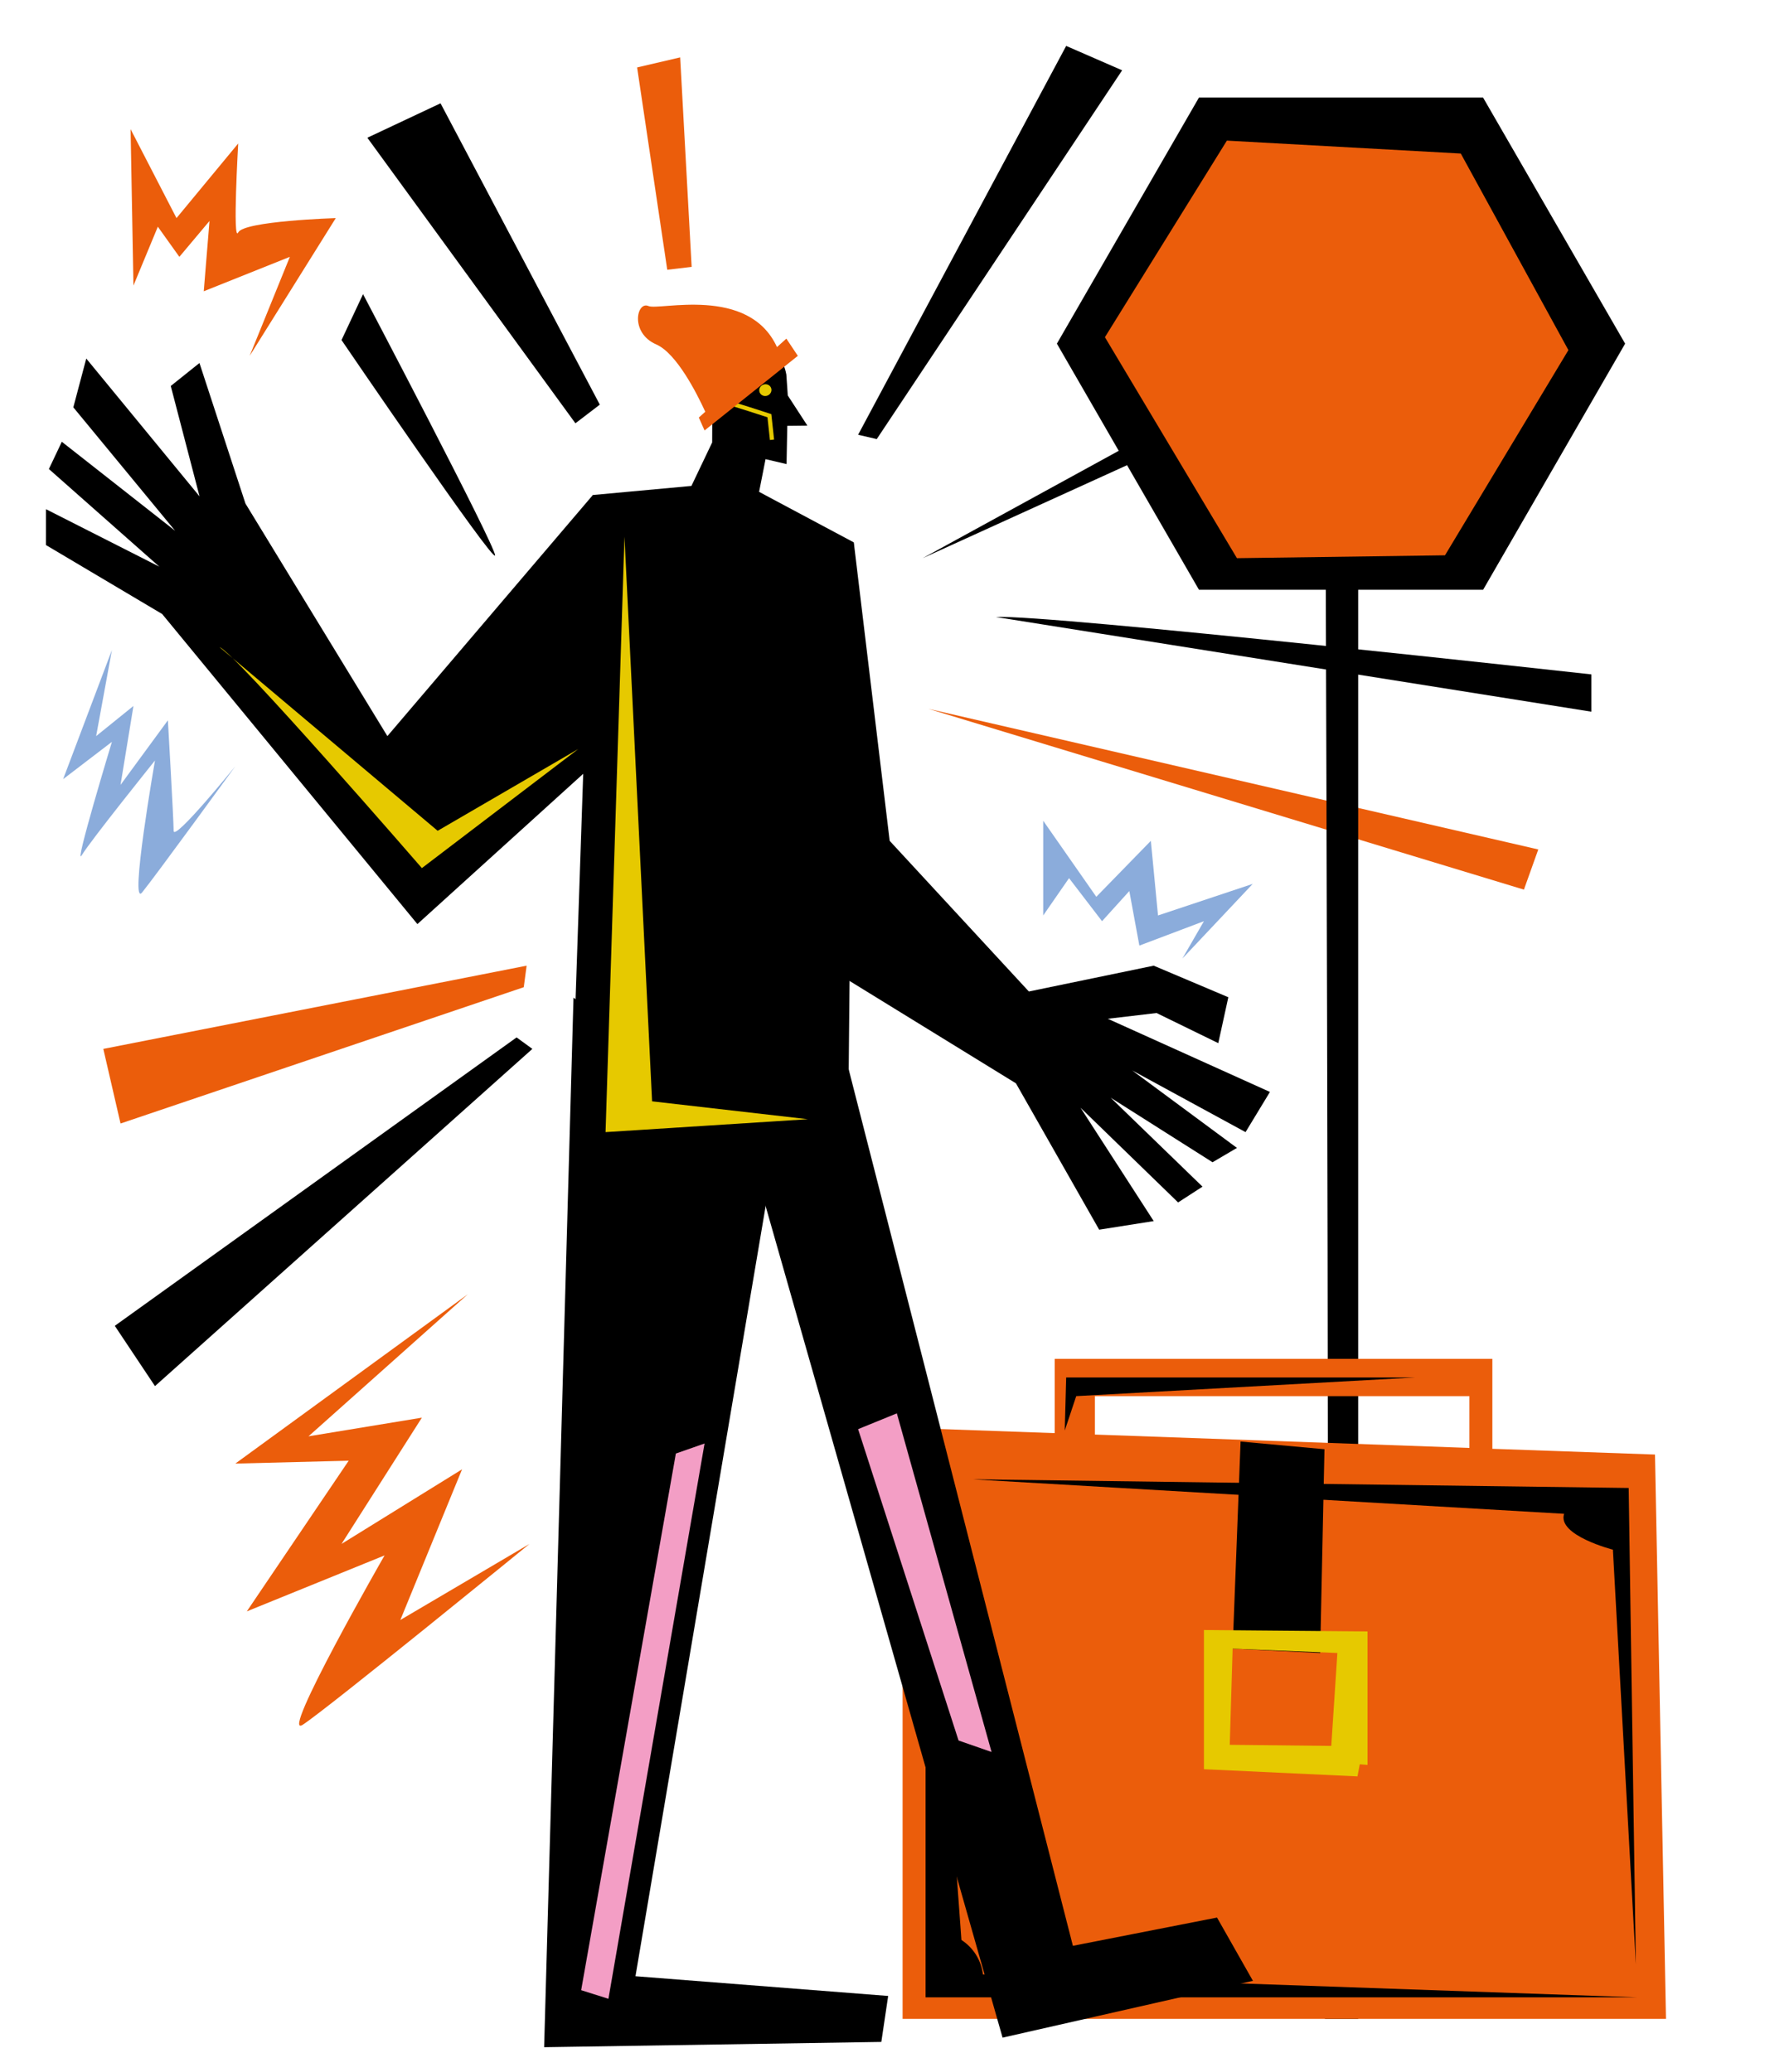 <svg id="Capa_1" data-name="Capa 1" xmlns="http://www.w3.org/2000/svg" viewBox="0 0 1230 1444"><title>Mesa de trabajo 25</title><path d="M529,342.78,533.5,320l14.64,3.43.5-26.66,14-.16-13.65-21-1-14.54c-1.77-9.94-8-21.18-27.6-18.28-25.88,3.81-25.46,14.12-23.94,28.47l-.16,37.1-14.45,30.3L413,345,400,729,590.48,845.71,595,378Z"/><polygon points="647 494 1072 592 1062 620 647 494" fill="#eb5d0b"/><path d="M694,430c36-2,415,40,415,40v26Z"/><polygon points="643 389 1021 182 1032 212 643 389"/><path d="M1132.53,239.5l-99-171.5h-198l-99,171.5,99,171.5h88.39c1.17,335.63,3,996-.72,996h23.29V411h87.08Z"/><path d="M1153.33,1013.7l-113.33-4V947H735v51.78L629,995v412h532ZM763,973h261v36.09l-261-9.31Z" fill="#eb5d0b"/><path d="M645,1008v384h496l-456-16a33.43,33.43,0,0,0-15-24Z"/><path d="M682,1031l453,6,5,332-16-289s-39-10-34-25l-412-24"/><polygon points="742 997 743 960 986 960 750 973 742 997"/><polygon points="864.54 1004.65 859 1149 920 1152 923 1010 864.54 1004.65"/><path d="M953,1137l-114-1v97l107,5,1.6-8.42,5.4.42Zm-94,12,73,3-4.26,64.76L857,1216Z" fill="#e6c900"/><polygon points="498.86 718.83 606.32 1095.94 698.68 1420.08 873.14 1380.48 848.12 1336.38 747.68 1356.08 674.57 1070.26 584.98 720 498.86 718.83"/><ellipse cx="533.36" cy="271.91" rx="4.28" ry="4.08" transform="translate(-60.13 193.3) rotate(-19.47)" fill="#e6ca00"/><path d="M538,306.5l-1.82-16.79s-27.9-9.11-29.18-9.1-.59-14.34-.59-14.34" fill="none" stroke="#e6ca00" stroke-miterlimit="10" stroke-width="2.92"/><polygon points="399.66 695.32 379.2 1426.74 614.18 1423.06 618.95 1391.02 442.85 1377.28 541.67 792.56 399.66 695.32"/><polygon points="625 985 691 1221 668 1213 598 996 625 985" fill="#f39ec5"/><polygon points="471 1013 405 1387 424 1393 491 1006 471 1013" fill="#f39ec5"/><polygon points="770 235 862 389 1007 387 1093 244 1018 107 855 98 770 235" fill="#eb5d0b"/><polygon points="413.06 345.1 269.96 513.01 171.06 350.95 139 253 119 269 139.06 345.93 60.12 249.88 51.1 283.88 122.05 369.92 43.08 307.88 34.07 326.87 111.03 394.92 32.05 354.87 32.04 379.87 113.01 427.92 290.88 644.02 474.98 477.13 413.06 345.1"/><path d="M548,236l-6.53,5.89c-19.8-43.13-82-25.28-89.59-28.61-8.2-3.56-13,18.73,5.44,26.75,14.2,6.18,28.39,34.28,34.17,46.92L487,291l4,9,65-52Z" fill="#eb5d0b"/><polygon points="595 378 620 586 717 691 804 673 856 695 849 727 806 706 772 710 885 761 868 789 789 746 862 800 845 810 774 765 838 827 821 838 753 772 804 851 766 857 708 755 565 667 595 378"/><polygon points="360 723 80 924 108 966 371 731 360 723"/><polygon points="365 688 84 783 72 731 367 673 365 688" fill="#eb5d0b"/><polygon points="611 306 782 49 743 32 598 303 611 306"/><polygon points="444 47 465 188 482 186 474 40 444 47" fill="#eb5d0b"/><polygon points="307 72 418 282 401 295 256 96 307 72"/><path d="M326,902,164,1020l79-2-71,105,96-39s-74,129-57,118,158-126,158-126l-90,53,43-105-84,52,56-88-79,13Z" fill="#eb5d0b"/><path d="M93,199,91,90l32,62,43-52s-4,70,0,62,68-10,68-10l-60,96,28-69-60,24,4-49-21,25-15-21Z" fill="#eb5d0b"/><path d="M78,453,44,543l34-26s-27,89-21,79,51-66,51-66-18,103-9,92,65-88,65-88-43,53-43,45-4-77-4-77L84,547l9-55L67,513Z" fill="#8bacdb"/><polygon points="727 638 727 572 764 625 802 586 807 638 873 616 824 668 839 642 794 659 787 621 768 642 745 612 727 638" fill="#8bacdb"/><path d="M238,237S345,394,345,387s-92-182-92-182Z"/><path d="M153,451c11,4,141,154,141,154l109-83-98,57Z" fill="#e6c900"/><polygon points="435.18 374.04 422 789 563 780 454.43 767.54 435.18 374.04" fill="#e6c900"/></svg>